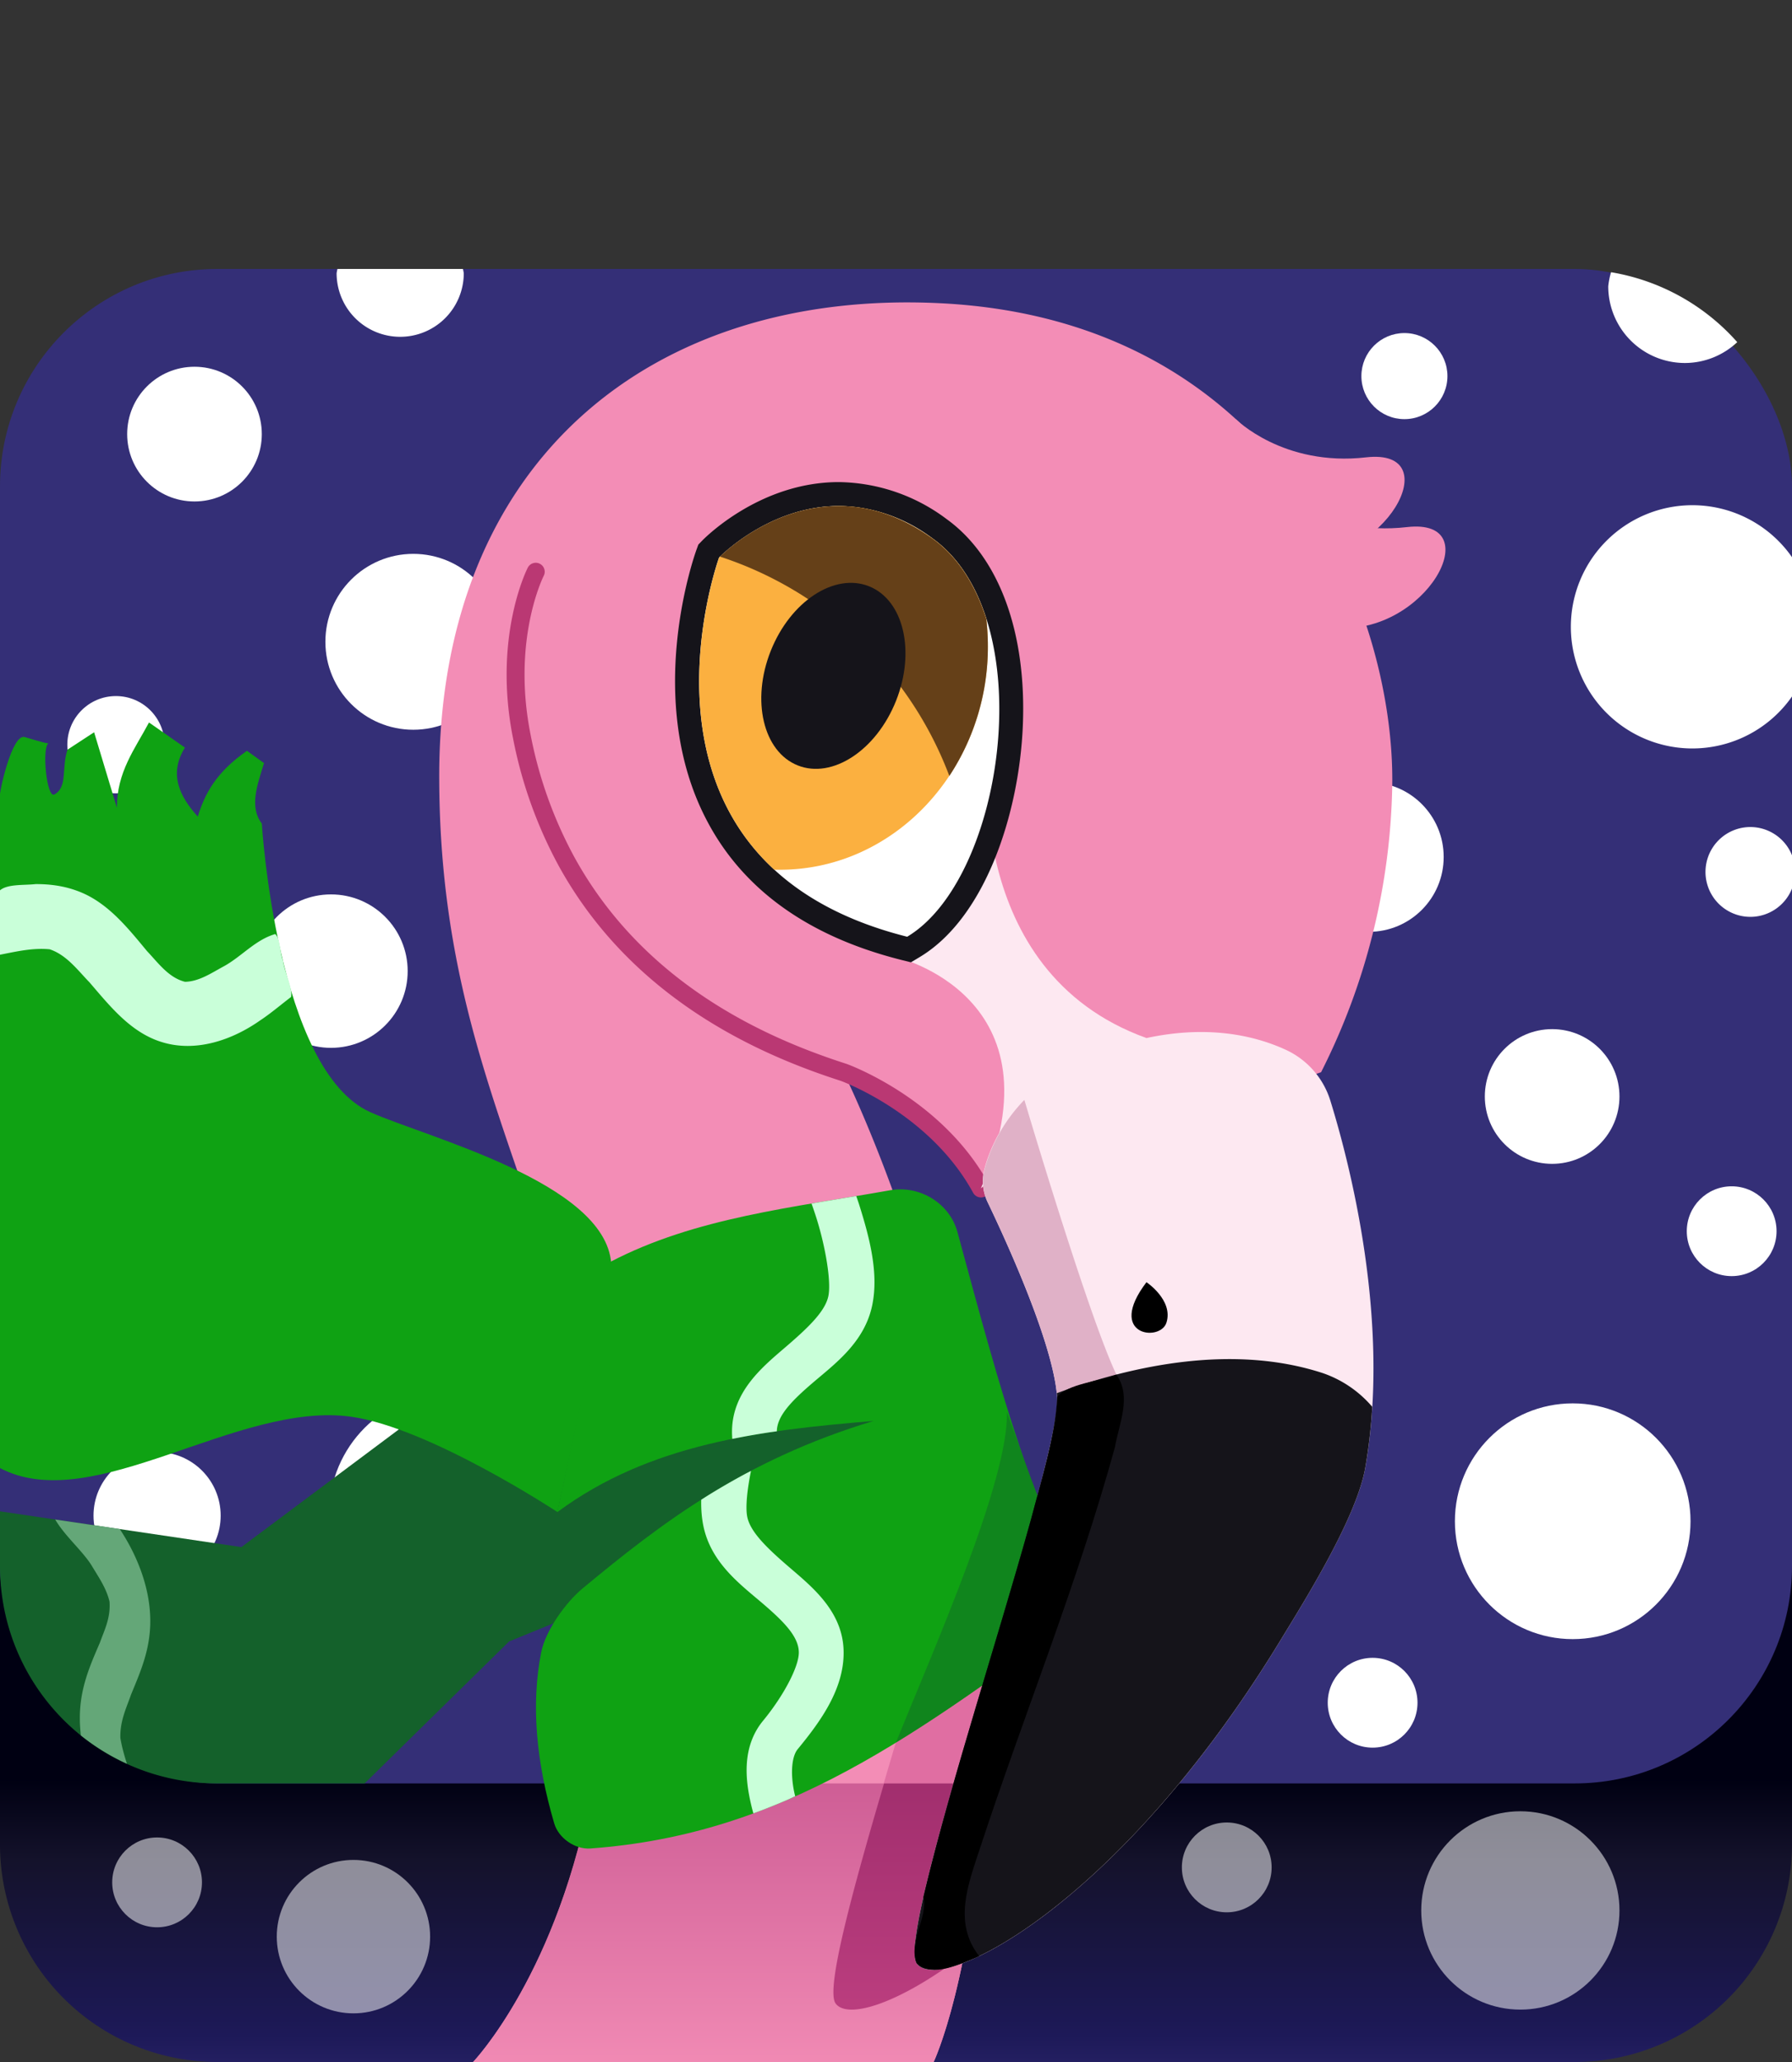 <svg xmlns="http://www.w3.org/2000/svg" xml:space="preserve" data-name="Layer 1" viewBox="0 0 300 345"><rect x="0" y="0" width="300" height="345" fill="#333333" stroke="none"/><defs><linearGradient id="a" x1="-1777.04" x2="-1777.04" y1="356.11" y2="161.16" gradientTransform="matrix(-1 0 0 1 -1627.04 0)" gradientUnits="userSpaceOnUse"><stop offset="0" stop-color="#9bd4ee" style="stop-color:#342f77;stop-opacity:1"/><stop offset=".08" stop-color="#89cae6" style="stop-color:#1d1958;stop-opacity:1"/><stop offset=".23" stop-color="#5cb1d0" style="stop-color:#14122b;stop-opacity:1"/><stop offset=".3" stop-color="#46a5c6" style="stop-color:#000012;stop-opacity:1"/></linearGradient><linearGradient id="b" x1="-1749.01" x2="-1749.01" y1="348.6" y2="225.95" gradientTransform="matrix(-1 0 0 1 -1627.04 0)" gradientUnits="userSpaceOnUse"><stop offset="0" stop-color="#f38db6"/><stop offset=".69" stop-color="#b53d7f"/></linearGradient><linearGradient id="c" x1="152.14" x2="152.14" y1="365.28" y2="211.26" gradientUnits="userSpaceOnUse"><stop offset=".01" stop-color="#cd488a"/><stop offset=".69" stop-color="#871f5d"/></linearGradient></defs><path fill="url(#a)" d="M36.38 345h227.24A36.38 36.38 0 0 0 300 308.62v-49.48H0v49.48A36.38 36.38 0 0 0 36.38 345Z"/><rect width="300" height="253.39" y="45" fill="#9bd4ee" rx="36.38" style="fill:#342f77;fill-opacity:1"/><circle cx="69.188" cy="107.382" r="14.714" style="fill:#fff;fill-opacity:1;fill-rule:evenodd;stroke-width:.734"/><circle cx="229.165" cy="143.385" r="12.523" style="fill:#fff;fill-opacity:1;fill-rule:evenodd;stroke-width:.625"/><path fill="#f38db6" d="M89.69 95.66s-5.65 11-2.33 27.58c7.61 38.09 38 51.06 53.87 56.16s23 19.43 23 19.43l56.93-19.43a110.19 110.19 0 0 0 11.92-48.16c.36-28.61-18.3-77.7-75.75-80.51-47.82-2.34-83.85 26-83.8 79.27.06 57.63 27.89 77.46 27.89 142.6 0 49.28-22.21 72.4-22.21 72.4h77.1s8.9-18.69 8.9-63.21c0-54.39-24-102.39-24-102.39"/><path fill="url(#b)" d="M164.75 298.39C163 331 156.29 345 156.29 345h-77.1s14.4-15 20-46.61Z"/><path fill="#e06ea2" d="M164.75 298.39a208.69 208.69 0 0 1-3.39 28.61c2-10.23 3.82-25.08 3.82-45.25a210.2 210.2 0 0 0-2.87-33.91c-2.49 11.43-8.94 32.11-14.35 50.51Z"/><path fill="url(#c)" d="M139.88 335.19c1.91 2.67 10.25.33 21.48-8.15a208.69 208.69 0 0 0 3.39-28.65H148c-5.42 18.38-9.78 34.47-8.12 36.8Z"/><path fill="none" stroke="#ba3873" stroke-linecap="round" stroke-miterlimit="10" stroke-width="3" d="M89.69 95.66s-5.65 11-2.33 27.58a72.5 72.5 0 0 0 7.54 21c12.3 22.25 33.85 31.16 46.33 35.18 0 0 15.4 5.5 23 19.43"/><path fill="#fde8f1" d="M191.93 173.68c-31-11.16-26.51-48.27-26.51-48.27L150 160.13s28.25 6.56 14.21 38.7Z"/><path fill="#fde8f1" d="M222.72 184.17a13.89 13.89 0 0 0-7.41-8.5c-6.05-2.8-16.72-5.27-31.7.53-13.19 5.12-17.43 14.33-18.78 19.27a8.11 8.11 0 0 0 .51 5.67c3 6.25 11 23.62 11.63 32.58.77 11.05-27.32 89.43-23.49 94.8s33.7-9.5 60.77-53.88c3.65-6 12.78-20.44 14.3-29 4.31-24.36-2.55-50.87-5.83-61.47Z"/><path fill="#fff" d="M151.38 158.67c-14.87-3.74-25.36-11.18-31.16-22.11-10.38-19.53-2.08-43-1.72-44l.14-.4.3-.31c.36-.37 9-9.23 21.48-9.23a28.68 28.68 0 0 1 16.87 5.81c8.23 5.9 12.58 17.91 11.94 32.93-.69 16.49-7.41 31.72-16.33 37l-.71.42Z"/><path fill="#15141a" d="M140.43 84.66a26.58 26.58 0 0 1 15.69 5.43c18.29 13.13 12.16 56.85-4.25 66.64-49.95-12.56-31.49-63.45-31.49-63.45s8.3-8.62 20.05-8.62m0-4c-13.29 0-22.54 9.44-22.93 9.85l-.59.61-.29.8c-.37 1-9 25.27 1.83 45.58 6.08 11.45 17 19.22 32.45 23.11l1.6.4 1.42-.85c11.11-6.62 16.7-24.2 17.31-38.68.67-15.7-4-28.33-12.77-34.64a30.65 30.65 0 0 0-18-6.18Z"/><path fill="#fbb040" d="M156.12 90.09c4.28 3.08 7.21 7.84 9 13.44a40.19 40.19 0 0 1 .26 4.56c0 20.67-15.58 37.43-34.81 37.43h-.94c-21.13-19.43-9.25-52.21-9.25-52.21s16.43-17.08 35.74-3.22Z"/><path fill="#654018" d="M120.53 93.13c1.63-1.6 17.32-16.15 35.59-3 4.28 3.08 7.21 7.84 9 13.44a40.19 40.19 0 0 1 .26 4.56 39.2 39.2 0 0 1-6.45 21.7 61.39 61.39 0 0 0-38.4-36.7Z"/><ellipse cx="139.52" cy="113.09" fill="#15141a" rx="16.13" ry="11.29" transform="rotate(-68.29 139.511 113.086)"/><path fill="#e0b1c7" d="M165.34 201.14c2.94 6.11 10.65 22.83 11.58 32 3.15-1.15 6.5-2.21 10-3.11-4.19-8.7-13.24-38.64-15.43-46a26.83 26.83 0 0 0-6.62 11.43 8.11 8.11 0 0 0 .47 5.68Z"/><path d="M191.93 214.53s4.52 3 3.35 6.75c-1.02 3.32-10.16 2.2-3.35-6.75Z"/><path fill="#f38db6" d="M206.87 70.11s7.94 8 21.83 6.41 3.19 18.22-12.07 16.86"/><path fill="#f38db6" d="M213.7 81.78s7.94 8 21.84 6.41 3.19 18.22-12.08 16.85"/><circle cx="32.559" cy="72.632" r="11.27" style="fill:#fff;fill-opacity:1;fill-rule:evenodd;stroke-width:.562"/><circle cx="259.846" cy="183.457" r="11.27" style="fill:#fff;fill-opacity:1;fill-rule:evenodd;stroke-width:.562"/><circle cx="70.127" cy="204.746" r="8.14" style="fill:#fff;fill-opacity:1;fill-rule:evenodd;stroke-width:.406"/><path d="M56.492 45a10.644 10.644 0 0 0-.14.707 10.644 10.644 0 0 0 10.644 10.645 10.644 10.644 0 0 0 10.645-10.645A10.644 10.644 0 0 0 77.5 45H56.492zm213.215.545a12.836 12.836 0 0 0-.469 2.353 12.836 12.836 0 0 0 12.836 12.836 12.836 12.836 0 0 0 8.76-3.488 36.181 36.181 0 0 0-21.127-11.701zm13.62 38.982a20.35 20.35 0 0 0-20.35 20.35 20.35 20.35 0 0 0 20.35 20.35A20.35 20.35 0 0 0 300 116.53V93.223a20.35 20.35 0 0 0-16.674-8.696zm9.704 53.848a7.514 7.514 0 0 0-7.513 7.514 7.514 7.514 0 0 0 7.513 7.513 7.514 7.514 0 0 0 6.969-4.728v-5.57a7.514 7.514 0 0 0-6.969-4.729zM9.078 164.047A19.723 19.723 0 0 0 0 166.533v34.477a19.723 19.723 0 0 0 9.078 2.484 19.723 19.723 0 0 0 19.725-19.724 19.723 19.723 0 0 0-19.725-19.723z" style="fill:#fff;fill-opacity:1;fill-rule:evenodd;stroke-width:.531"/><circle cx="26.298" cy="253.584" r="10.644" style="fill:#fff;fill-opacity:1;fill-rule:evenodd;stroke-width:.531"/><circle cx="235.113" cy="62.927" r="7.201" style="fill:#fff;fill-opacity:1;fill-rule:evenodd;stroke-width:.359"/><circle cx="55.413" cy="162.482" r="12.836" style="fill:#fff;fill-opacity:1;fill-rule:evenodd;stroke-width:.641"/><circle cx="59.17" cy="324.025" r="12.836" style="fill:#fff;fill-opacity:.52;fill-rule:evenodd;stroke-width:.641"/><circle cx="205.372" cy="312.441" r="7.514" style="fill:#fff;fill-opacity:.52;fill-rule:evenodd;stroke-width:.375"/><circle cx="26.298" cy="314.946" r="7.514" style="fill:#fff;fill-opacity:.52;fill-rule:evenodd;stroke-width:.375"/><circle cx="254.524" cy="319.642" r="16.593" style="fill:#fff;fill-opacity:.52;fill-rule:evenodd;stroke-width:.828"/><circle cx="19.41" cy="124.601" r="8.14" style="fill:#fff;fill-opacity:1;fill-rule:evenodd;stroke-width:.406"/><circle cx="75.449" cy="253.271" r="20.349" style="fill:#fff;fill-opacity:1;fill-rule:evenodd;stroke-width:1.016"/><circle cx="263.289" cy="254.524" r="19.723" style="fill:#fff;fill-opacity:1;fill-rule:evenodd;stroke-width:.984"/><circle cx="229.791" cy="284.891" r="7.514" style="fill:#fff;fill-opacity:1;fill-rule:evenodd;stroke-width:.375"/><circle cx="289.9" cy="205.998" r="7.514" style="fill:#fff;fill-opacity:1;fill-rule:evenodd;stroke-width:.375"/><path d="m92.809 219.709-52.403 39.143L0 252.865v9.145c0 4.845.938 9.463 2.642 13.683a36.303 36.303 0 0 0 33.739 22.698h24.656l24.195-23.756 30.936-12.627 37.248-3.156v-35.987z" style="opacity:1;fill:#14612b;fill-opacity:1;stroke-width:2.5;stroke-linejoin:round;paint-order:markers fill stroke;stop-color:#000"/><path d="M0 133.031v112.6c15.593 8.186 39.66-11.254 58.785-8.592 13.11 1.824 34.54 15.946 34.54 15.946l8.997-41.626c-1.04-13.524-30.913-21.056-40.336-25.28-15.69-7.036-18.156-48.284-18.156-48.284-2.14-2.806-.743-6.496.37-10.115l-2.855-2.059c-5.285 3.67-7.109 7.34-8.232 11.01-3.164-3.5-4.843-7.213-2.153-11.549l-6.016-4.199c-2.337 4.395-5.406 8.3-5.371 14.276l-3.817-12.641-4.459 2.916c-1.03 3.107.066 6.246-2.185 7.488-1.308.722-2.121-7.81-1.006-8.545-.594-.02-3.037-.784-3.97-1.056-2.149-.628-4.3 9.471-4.136 9.71Z" style="opacity:1;fill:#0fa213;fill-opacity:1;stroke-width:2.5;stroke-linejoin:round;paint-order:markers fill stroke;stop-color:#000"/><path d="m102.184 211.127-8.88 41.868c15.507-11.493 34.114-13.686 52.931-15.251-21.785 6.569-35.577 17.134-48.71 28.028-2.834 2.35-6.208 7.071-6.922 10.678-1.727 8.728-.844 18.325 2.182 28.636.723 2.465 3.498 4.377 6.06 4.19 32.445-2.373 54.505-18.929 84.024-40.64-9.966-15.627-15.035-34.69-22.586-62.512-1.312-4.835-6.35-7.86-11.28-6.977-16.055 2.874-32.592 4.54-46.82 11.98z" style="opacity:1;fill:#0fa213;stroke-width:2.5;stroke-linejoin:round;paint-order:markers fill stroke;stop-color:#000;fill-opacity:1"/><path d="M168.56 236.233c.386 11.15-12.132 39.468-18.58 55.322 10.532-6.446 21.117-14.262 32.89-22.92-3.918-6.143-7.074-12.828-9.927-20.356z" style="fill:#14612b;fill-opacity:.438"/><path fill="#15141a" d="M153.48 328.52c-3.83-5.37 24.26-83.75 23.49-94.8 0-.2 0-.42-.06-.62 13.17-4.8 29.66-8.17 44.45-3.39a19 19 0 0 1 8.37 5.67 90.59 90.59 0 0 1-1.18 10.25c-1.52 8.57-10.65 23-14.3 29-27.07 44.37-56.94 59.25-60.77 53.89Z"/><path d="M177 233.72c-.367 7.042-2.687 13.803-4.42 20.599-5.856 21.06-12.861 41.802-17.99 63.061.842 3.25-2.61 7.599-1.11 11.13 2.876 2.387 6.93.152 9.935-.994l.505-.236c-4.352-5.545-1.857-11.948.022-17.688 7.392-22.548 16.413-44.568 22.711-67.467.68-3.933 2.862-8.489.227-12.145-3.042 1.197-8.157 1.564-9.88 3.74z"/><path d="M5.924 147.926c-1.869.213-4.66-.047-5.924 1.037v10.777c2.73-.54 5.523-1.184 8.318-.91 2.817.934 4.68 3.482 6.67 5.537 3.413 3.96 6.896 8.397 12.105 9.988 5.668 1.764 11.747-.32 16.432-3.608 1.82-1.199 3.473-2.63 5.205-3.94.29-1.609-1.095-4.079-1.344-6.051-.553-1.354-.445-3.772-1.322-4.474-3.354.98-5.641 3.79-8.643 5.422-2.016 1.082-4.088 2.521-6.447 2.565-2.747-.684-4.501-3.18-6.356-5.13-3.345-4.023-6.806-8.42-11.945-10.174-2.158-.768-4.466-1.06-6.75-1.04zM143.35 200.115l-.385.067c-2.017.335-4.036.665-6.05 1.004-.353.059-.702.124-1.054.183.286.82.575 1.652.86 2.563 1.47 4.706 2.463 10.494 1.953 12.935-.557 2.66-3.618 5.486-7.45 8.764-3.83 3.277-8.61 7.338-8.677 13.8-.005.445.016.883.05 1.319.901-.182 1.802-.362 2.71-.523 1.14-.204 2.287-.392 3.437-.567.434-.066.872-.12 1.307-.183.046-2.558 2.357-4.989 6.049-8.147 3.707-3.172 8.623-6.746 9.916-12.928 1.147-5.485-.525-11.545-2.137-16.707-.176-.562-.351-1.046-.53-1.58zM125.725 246.104c-.335.175-.682.345-1.012.523a115.735 115.735 0 0 0-6.078 3.51c-.421.26-.828.526-1.242.789-.037 1.497.067 2.981.369 4.426 1.293 6.18 6.208 9.757 9.916 12.93 3.708 3.171 6.028 5.607 6.054 8.177.025 2.377-2.54 7.262-5.974 11.428-3.627 4.4-2.97 9.955-2.01 14.062.117.5.243.984.375 1.453.213-.078.428-.15.64-.23a110.495 110.495 0 0 0 5.141-2.072c.411-.178.814-.38 1.223-.563-.024-.099-.053-.193-.076-.293-.735-3.144-.593-6.267.494-7.586 3.865-4.69 7.751-10.077 7.687-16.275-.066-6.463-4.846-10.524-8.677-13.801-3.831-3.277-6.895-6.105-7.451-8.766-.33-1.574-.026-4.542.62-7.712z" style="color:#000;fill:#c9ffd9;stroke-linejoin:round;paint-order:markers fill stroke"/><path d="M9.242 254.234c1.6 2.759 4.703 5.374 6.15 7.784 1.085 1.82 2.393 3.649 2.942 5.943.206 2.77-.876 4.815-1.615 6.885-1.63 3.801-3.455 7.765-3.35 13.011.01.825.076 1.662.166 2.502a36.255 36.255 0 0 0 7.719 4.745c-.458-1.414-.86-2.85-1.104-4.323-.074-2.871 1.015-5.028 1.786-7.244 1.577-3.859 3.422-7.85 3.205-13.144-.2-5.32-2.412-10.538-5.092-14.557l-10.807-1.602z" style="color:#000;fill:#64a778;stroke-width:.778;stroke-linejoin:round;paint-order:markers fill stroke;fill-opacity:1"/></svg>